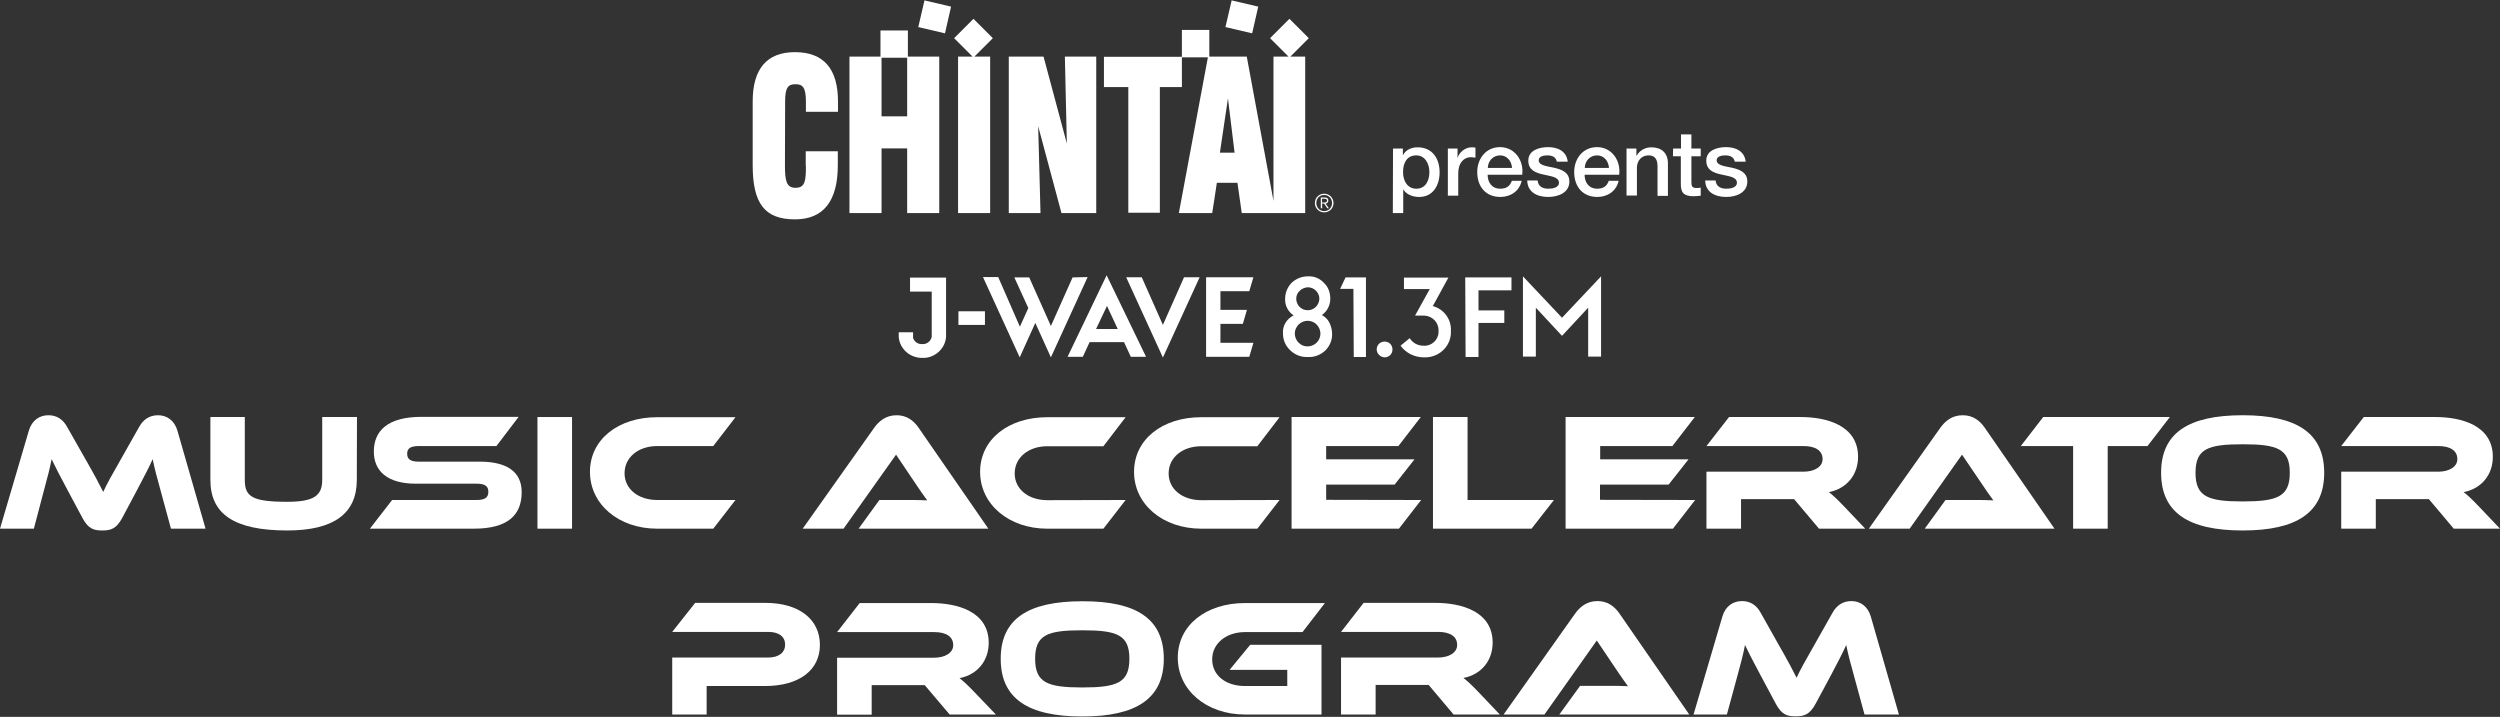 <?xml version="1.0" encoding="utf-8"?>
<!-- Generator: Adobe Illustrator 25.2.0, SVG Export Plug-In . SVG Version: 6.00 Build 0)  -->
<svg version="1.1" id="レイヤー_1" xmlns="http://www.w3.org/2000/svg" xmlns:xlink="http://www.w3.org/1999/xlink" x="0px"
	 y="0px" width="1395px" height="400px" viewBox="0 0 1395 400" style="enable-background:new 0 0 1395 400;" xml:space="preserve">
<rect x="0" y="0" width="1395" height="400" fill="#333333" stroke="none"/>
<style type="text/css">
	.st0{fill:#FFFFFF;}
</style>
<g id="コンポーネント_19_2_1_" transform="translate(1013 3011)">
	<g>
		<g id="グループ_1514_1_">
			<path id="パス_794_1_" class="st0" d="M-485.1-2823L-485.1-2823v-0.4v-0.2v-0.2v-0.2v-0.2v-0.6v-0.6v-30.7h-20.1v7.8h12.1v22.9
				v0.6v0.6v0.2v0.2v0.2v0.2v0.2v0.2c-0.6,2.5-2.8,4.2-5.3,4c-2.3,0.2-4.4-1.3-5.1-3.4v-0.2v-0.2v-0.2v-0.2v-0.4v-0.4v-0.4v-0.4
				v-0.4v-0.4h-8v1.1v0.2v0.2v0.4v0.4v0.4c0.6,6.8,6.6,11.9,13.5,11.6C-491.7-2811.1-485.6-2816.2-485.1-2823"/>
			<rect id="長方形_1198_1_" x="-478.2" y="-2837.3" class="st0" width="14.8" height="7.6"/>
			<path id="パス_795_1_" class="st0" d="M-364.1-2829.7l-11.8-26.6h-8.7l20.5,44.8l20.5-44.8h-8.7L-364.1-2829.7z"/>
			<path id="パス_796_1_" class="st0" d="M-332-2830.3h12.5l2.3-7.8H-332v-10.4h16.1l2.3-7.8H-340v44.4h24.1l2.3-7.8H-332
				L-332-2830.3L-332-2830.3z"/>
			<path id="パス_797_1_" class="st0" d="M-417.3-2811.9h8.5l3.8-8.2h19.2l3.8,8.2h8.5l-22-45.5L-417.3-2811.9z M-389.3-2827.4
				h-12.1l6.1-12.9L-389.3-2827.4z"/>
			<path id="パス_798_1_" class="st0" d="M-414.5-2856.2l-12.1,27.1l-12.1-27.1h-8.3l7.8,17.1l-4.7,10.4l-12.1-27.7h-8.5
				l20.5,44.8l8.7-19.2l8.7,19.2l20.5-44.8L-414.5-2856.2z"/>
			<path id="パス_799_1_" class="st0" d="M-291.2-2835c-3-2.1-4.9-5.5-4.7-9.3c0-3.4,1.3-6.4,3.6-8.9c2.5-2.3,5.7-3.6,9.1-3.6
				c3.4-0.2,6.6,1.1,8.9,3.6c2.5,2.3,3.6,5.5,3.6,8.9c0,3.6-1.7,7-4.7,9.1c1.7,0.9,3.2,2.3,4.2,4.2c0.9,1.9,1.5,4,1.5,6.1
				c0.2,3.6-1.3,7-3.8,9.5c-2.7,2.5-6.1,3.8-9.7,3.6c-3.6,0.2-7.2-1.1-9.9-3.8c-2.7-2.5-4-5.9-4-9.3
				C-297.5-2829.1-295-2833.1-291.2-2835 M-290.5-2824.9c0,1.9,0.8,3.8,2.1,5.1c2.7,2.8,7.2,2.8,10.1,0l0,0c2.8-2.8,2.8-7.2,0-10.1
				c-2.8-2.8-7.2-2.8-10.1,0C-289.7-2828.5-290.5-2826.8-290.5-2824.9 M-289.7-2844.3c0,3.4,2.7,6.4,6.3,6.4c0,0,0,0,0.2,0
				c3.4,0,6.3-2.8,6.4-6.4c0-3.4-2.8-6.3-6.3-6.4c-1.7,0-3.4,0.8-4.6,1.9C-289.1-2847.5-289.7-2846-289.7-2844.3"/>
			<path id="パス_800_1_" class="st0" d="M-257.8-2849.8h-7.4l3-6.4h11.4v44.4h-6.8L-257.8-2849.8L-257.8-2849.8z"/>
			<path id="パス_801_1_" class="st0" d="M-244.8-2816c0-2.5,1.9-4.4,4.4-4.4s4.4,1.9,4.4,4.4s-1.9,4.4-4.4,4.4l0,0
				C-242.9-2811.7-244.8-2813.8-244.8-2816"/>
			<path id="パス_802_1_" class="st0" d="M-231.5-2818.1l5.1-4.2c1.7,2.7,4.6,4.2,7.6,4.2c4.4,0.4,8.3-3,8.5-7.4
				c0-0.4,0-0.6,0-0.9c0.2-4.6-3.4-8.3-8-8.5c-0.4,0-0.6,0-0.9,0h-4.2l8.2-14.8h-14.4v-6.4h24.8l-8.7,15.9
				c6.3,1.7,10.4,7.4,10.1,13.8c0.4,7.8-5.7,14.4-13.7,14.8c-0.6,0-1.1,0-1.7,0C-223.7-2811.7-228.4-2813.9-231.5-2818.1"/>
			<path id="パス_803_1_" class="st0" d="M-195.4-2856.2h25.8v7.2H-188v11.2h14.4v7H-188v19h-7.2L-195.4-2856.2L-195.4-2856.2z"/>
			<path id="パス_804_1_" class="st0" d="M-163.2-2856.8l21.8,23.1l21.8-23.1v44.8h-7.2v-27.3l-14.6,15.7l-14.6-15.7v27.3h-7.2
				V-2856.8z"/>
		</g>
	</g>
</g>
<g>
	<g>
		<g>
			<path class="st0" d="M47.5,255.9c5.5,9.6,7.9,14.2,10.1,18.6c2-4.4,4.5-8.9,10-18.5l10-17.7c2.2-4,5.6-6.6,10.6-6.6
				c4.8,0,9.1,2.8,10.8,8.6l15.7,54.7H95.4l-5.9-21.7c-2-7.1-3.3-12.1-4.3-17.1c-2,4.4-4.4,9.1-8.7,17.2L68.2,289
				c-3.3,6.1-6.4,7-11.1,7c-4.7,0-7.8-0.8-11.1-7l-8.4-15.7c-4.6-8.6-6.8-12.9-8.8-17.1c-0.9,4.9-2.3,10.1-4.2,17.1L18.9,295H0
				l16.1-54.7c1.7-5.8,6-8.6,10.9-8.6s8.3,2.5,10.5,6.6L47.5,255.9z"/>
		</g>
		<g>
			<path class="st0" d="M199.1,267.8c0,18.8-12.9,28.2-38.8,28.2c-30,0-42.9-9.4-42.9-28.2v-35.1h19.2v35.1
				c0,9.2,3.9,12.2,23.7,12.2c14.8,0,19.5-3.4,19.5-12.2v-35.1h19.4L199.1,267.8L199.1,267.8z"/>
		</g>
		<g>
			<path class="st0" d="M267.7,257.6c15.2,0,23.4,5.7,23.4,17c0,12.8-7.7,20.4-26.7,20.4h-58l12.4-16h47.1c4.6,0,6.6-1.3,6.6-4.6
				c0-3.2-2-4.5-6.6-4.5H232c-16,0-23.4-7.2-23.4-17.9c0-11.7,7.8-19.4,26.7-19.4h54.1L277,248.9h-43.2c-4.5,0-6.6,1.1-6.6,4.3
				c0,3.2,2.1,4.4,6.6,4.4L267.7,257.6L267.7,257.6z"/>
		</g>
		<g>
			<path class="st0" d="M319.2,295h-19.3v-62.3h19.3V295z"/>
		</g>
		<g>
			<path class="st0" d="M410.4,279L398,295h-31.3c-21.6,0-37.5-13.7-37.5-31.7c0-18.2,15.9-30.5,37.5-30.5h43.7L398,248.9h-31.3
				c-10.4,0-18.2,6.2-18.2,15.2c0,8.8,7.7,14.9,18.2,14.9H410.4z"/>
		</g>
		<g>
			<path class="st0" d="M479.1,295l11.6-16h15.6c3.7,0,8.1,0,11.1,0.2c-1.7-2.2-4.3-6-6.3-9L500,253.7L470.7,295h-22.8l39.9-56.3
				c2.6-3.6,6.4-7,12.5-7c5.8,0,9.6,3.1,12.3,7l38.9,56.3H479.1z"/>
		</g>
		<g>
			<path class="st0" d="M628.1,279l-12.4,16h-31.3c-21.6,0-37.5-13.7-37.5-31.7c0-18.2,15.9-30.5,37.5-30.5h43.7L615.7,249h-31.3
				c-10.4,0-18.2,6.2-18.2,15.2c0,8.8,7.7,14.9,18.2,14.9L628.1,279L628.1,279z"/>
		</g>
		<g>
			<path class="st0" d="M714,279l-12.4,16h-31.3c-21.6,0-37.5-13.7-37.5-31.7c0-18.2,15.9-30.5,37.5-30.5H714L701.6,249h-31.3
				c-10.4,0-18.2,6.2-18.2,15.2c0,8.8,7.7,14.9,18.2,14.9L714,279L714,279z"/>
		</g>
		<g>
			<path class="st0" d="M793,279l-12.4,16h-59.9v-62.3h72.1l-12.5,16.2H740v7.4h49.3l-11.1,14.1H740v8.5L793,279L793,279L793,279z"
				/>
		</g>
		<g>
			<path class="st0" d="M867.1,279l-12.5,16h-55v-62.3h19.3V279H867.1z"/>
		</g>
		<g>
			<path class="st0" d="M945.9,279l-12.4,16h-59.9v-62.3h72.1l-12.5,16.2h-40.3v7.4h49.3l-11.1,14.1h-38.3v8.5L945.9,279L945.9,279
				L945.9,279z"/>
		</g>
		<g>
			<path class="st0" d="M1040.8,295H1015l-13.9-16.5h-29.6V295h-19.3v-31.8h54.2c6,0,10.6-2.7,10.6-7c0-4.8-4-7.3-10.6-7.3h-54.2
				l12.6-16.2h40c14.1,0,32,4.5,32,22.2c0,9.7-6,17.7-16.3,19.7c2.1,1.6,4.5,3.8,8.7,8.2L1040.8,295z"/>
		</g>
		<g>
			<path class="st0" d="M1074,295l11.6-16h15.6c3.7,0,8.1,0,11.1,0.2c-1.7-2.2-4.3-6-6.3-9l-11.2-16.5l-29.2,41.3h-22.8l39.9-56.3
				c2.6-3.6,6.4-7,12.5-7c5.8,0,9.6,3.1,12.3,7l38.9,56.3H1074z"/>
		</g>
		<g>
			<path class="st0" d="M1210.8,232.7l-12.5,16.2h-22.2V295h-19.3v-46.1h-29.2l12.5-16.2L1210.8,232.7L1210.8,232.7z"/>
		</g>
		<g>
			<path class="st0" d="M1296.9,263.8c0,22.2-15.3,32.2-45.5,32.2c-30.3,0-45.5-10-45.5-32.2s15.2-32.1,45.5-32.1
				C1281.6,231.7,1296.9,241.6,1296.9,263.8z M1277.7,263.8c0-13.4-7-15.9-26.3-15.9c-19.4,0-26.3,2.5-26.3,15.9
				c0,13.4,7,16,26.3,16S1277.7,277.2,1277.7,263.8z"/>
		</g>
		<g>
			<path class="st0" d="M1395,295h-25.8l-13.9-16.5h-29.6V295h-19.3v-31.8h54.2c6,0,10.6-2.7,10.6-7c0-4.8-4-7.3-10.6-7.3h-54.2
				l12.6-16.2h40c14.1,0,32,4.5,32,22.2c0,9.7-6,17.7-16.3,19.7c2.1,1.6,4.5,3.8,8.7,8.2L1395,295z"/>
		</g>
		<g>
			<path class="st0" d="M426.9,382.8h-32.6v15.9h-19.2v-31.8h53.6c6,0,9.4-2.9,9.4-7.2c0-4.4-3.4-7.1-9.4-7.1h-53.6l12.8-16.2H427
				c19.3,0,30.5,9.5,30.5,23.4C457.6,373.6,446.3,382.8,426.9,382.8z"/>
		</g>
		<g>
			<path class="st0" d="M555.7,398.7h-25.8L516,382.3h-29.6v16.5h-19.3V367h54.2c6,0,10.6-2.7,10.6-7c0-4.8-4-7.3-10.6-7.3h-54.2
				l12.6-16.2h40c14.1,0,32,4.5,32,22.2c0,9.7-6,17.7-16.3,19.7c2.1,1.6,4.5,3.8,8.7,8.2L555.7,398.7z"/>
		</g>
		<g>
			<path class="st0" d="M649.4,367.6c0,22.2-15.3,32.2-45.5,32.2c-30.3,0-45.5-10-45.5-32.2s15.2-32.1,45.5-32.1
				C634.2,335.4,649.4,345.3,649.4,367.6z M630.2,367.6c0-13.4-7-15.9-26.3-15.9c-19.4,0-26.3,2.5-26.3,15.9s7,16,26.3,16
				C623.3,383.6,630.2,381,630.2,367.6z"/>
		</g>
		<g>
			<path class="st0" d="M697.6,359.8h39.8v38.9h-42.7c-21.6,0-37.5-13.7-37.5-31.7c0-18.2,15.9-30.5,37.5-30.5h44.6l-12.5,16.2
				h-32.1c-10.4,0-18.3,6.3-18.3,15.2c0,9,7.6,14.9,18.3,14.9h23.6v-9h-32.2L697.6,359.8z"/>
		</g>
		<g>
			<path class="st0" d="M836.9,398.7h-25.8l-13.9-16.5h-29.6v16.5h-19.3v-31.8h54.2c6,0,10.6-2.7,10.6-7c0-4.8-4-7.3-10.6-7.3h-54.2
				l12.6-16.2h40c14.1,0,32,4.5,32,22.2c0,9.7-6,17.7-16.3,19.7c2.1,1.6,4.5,3.8,8.7,8.2L836.9,398.7z"/>
		</g>
		<g>
			<path class="st0" d="M870.1,398.7l11.6-16h15.6c3.7,0,8.1,0,11.1,0.2c-1.7-2.2-4.3-6.1-6.3-9L891,357.4l-29.2,41.3H839l39.9-56.3
				c2.6-3.6,6.4-7,12.5-7c5.8,0,9.6,3.1,12.3,7l38.9,56.3H870.1L870.1,398.7z"/>
		</g>
		<g>
			<path class="st0" d="M992.4,359.6c5.5,9.6,7.9,14.2,10.1,18.6c2-4.4,4.5-8.9,10-18.5l10-17.7c2.2-4,5.6-6.6,10.6-6.6
				c4.8,0,9.1,2.8,10.8,8.6l15.7,54.7h-19.2l-5.9-21.7c-2-7.1-3.3-12.1-4.3-17.1c-2,4.4-4.4,9.1-8.7,17.2l-8.4,15.6
				c-3.3,6.1-6.4,7-11.1,7s-7.8-0.8-11.1-7l-8.4-15.7c-4.6-8.6-6.8-12.9-8.8-17.1c-0.9,4.9-2.3,10.1-4.2,17.1l-5.9,21.7H945
				l16.1-54.7c1.7-5.8,6-8.6,10.9-8.6s8.3,2.5,10.5,6.6L992.4,359.6z"/>
		</g>
	</g>
</g>
<g>
	<g>
		<g>
			<g>
				<path class="st0" d="M738.9,108.8c2.5,0,4.4,2,4.4,4.5s-1.9,4.5-4.4,4.5s-4.4-2-4.4-4.5S736.3,108.8,738.9,108.8z M738.9,108.1
					c-3,0-5.2,2.3-5.2,5.2s2.3,5.2,5.2,5.2s5.2-2.3,5.2-5.2C744.1,110.4,741.8,108.1,738.9,108.1z M737.7,113.6h1.2l1.7,2.6h0.9
					l-1.8-2.6c0.8-0.1,1.5-0.6,1.5-1.7c0-1.1-0.6-1.7-1.9-1.7H737v6h0.8L737.7,113.6L737.7,113.6z M737.7,113v-2.1h1.4
					c0.7,0,1.4,0.2,1.4,1c0,1-0.9,1.1-1.8,1.1H737.7z"/>
			</g>
		</g>
	</g>
	<g>
		<g>
			<g>
				<g>
					<g>
						<path class="st0" d="M449.7,92.6c0,8-0.3,12.2-5.8,12.2c-5.1,0-5.9-3.9-5.9-12.6l0.1-35.7c0-8,1.9-9.5,5.8-9.5
							c3.8,0,5.8,1.5,5.8,9.6v5.8h17.9v-5.8c0-18.3-8.1-27.5-24-27.5c-15.6,0-23.6,9.2-23.6,27.5v35.6c0,21.5,6.8,30.2,23.6,30.2
							c15.9,0,23.9-10.2,23.9-30.2v-7.8h-17.9v8.2C449.6,92.6,449.7,92.6,449.7,92.6z"/>
						<path class="st0" d="M506.6,31.6V17h-0.3h-15v14.6H474v87.3h17.9c0,0,0-35.6,0-36.1c0.5,0,13.8,0,14.3,0c0,0.5,0,36.1,0,36.1
							h17.9V31.6h-0.3H506.6z M506.2,64.9c-0.5,0-13.8,0-14.3,0c0-0.5,0-28.1,0-32.7h14.3C506.2,36.8,506.2,64.4,506.2,64.9z"/>
						<path class="st0" d="M611.2,31.6h-17c0,0,1,44.4,1.1,48.5c-1.1-4-13-48.5-13-48.5h-19.4v87.3h17.7c0,0-1.2-44.3-1.3-48.5
							c1.1,4.1,13,48.5,13,48.5h19.4V31.6H611.2z"/>
						<path class="st0" d="M720,31.6l10.3-10.3l-10.8-10.8l-0.2,0.2l-10.6,10.6L719,31.6h-8.4v80.5l-14.9-80.5h-0.2h-20.7V16.7h-0.3
							h-15v15H616v16.9c0,0,13.3,0,13.6,0c0,0.3,0,70.1,0,70.1h17.6c0,0,0-69.8,0-70.1c0.3,0,12.3,0,12.3,0V32H674l-16.2,86.9h18.6
							c0,0,2.6-16.4,2.6-16.9c0.4,0,11.1,0,11.5,0c0.1,0.5,2.4,16.9,2.4,16.9h17.4h1.3h16.7V31.6H728H720z M680.7,85.2l4.5-30.3
							l3.7,30.3H680.7z"/>
						<polygon class="st0" points="543.2,10.5 543,10.7 532.4,21.3 542.7,31.6 534.6,31.6 534.6,118.9 552.5,118.9 552.5,31.6 
							552.2,31.6 543.7,31.6 554,21.3 						"/>
						<polygon class="st0" points="515.8,0.5 512.4,15.1 527.3,18.6 530.7,3.7 515.8,0.2 						"/>
						<polygon class="st0" points="702.1,3.7 687.2,0.2 687.2,0.5 683.8,15.1 698.7,18.6 						"/>
					</g>
				</g>
			</g>
		</g>
	</g>
</g>
<g>
	<g>
		<g>
			<path class="st0" d="M777.3,82.9h5.5v3.6h0.1c1.6-3,4.8-4.3,8.1-4.3c8.3,0,12.3,6.3,12.3,14c0,7.1-3.6,13.7-11.4,13.7
				c-3.4,0-7-1.2-8.8-4.1H783v13.1h-5.8L777.3,82.9C777.2,82.9,777.3,82.9,777.3,82.9z M790.3,86.7c-4.9,0-7.4,3.7-7.4,9.3
				c0,5.3,2.7,9.3,7.4,9.3c5.3,0,7.3-4.7,7.3-9.3C797.6,91.3,795.1,86.7,790.3,86.7z"/>
		</g>
		<g>
			<path class="st0" d="M807.9,82.9h5.4V88h0.1c0.7-2.8,4.1-5.8,7.7-5.8c1.3,0,1.7,0.1,2.2,0.2V88c-0.8-0.1-1.7-0.3-2.5-0.3
				c-4,0-7.1,3.2-7.1,9v12.5h-5.8L807.9,82.9L807.9,82.9z"/>
		</g>
		<g>
			<path class="st0" d="M830.1,97.5c0,4.1,2.2,7.8,7.1,7.8c3.4,0,5.4-1.5,6.4-4.4h5.5c-1.3,5.8-6.2,9-11.9,9
				c-8.2,0-12.9-5.8-12.9-13.9c0-7.5,4.9-13.9,12.7-13.9c8.3,0,13.4,7.5,12.4,15.4L830.1,97.5L830.1,97.5z M843.7,93.7
				c-0.2-3.7-2.7-7-6.6-7c-4,0-6.8,3.1-6.9,7H843.7z"/>
		</g>
		<g>
			<path class="st0" d="M858,100.7c0.3,3.4,2.9,4.6,6,4.6c2.2,0,6-0.5,5.9-3.5c-0.2-3.1-4.4-3.4-8.6-4.4c-4.3-0.9-8.5-2.4-8.5-7.8
				c0-5.8,6.2-7.5,11-7.5c5.4,0,10.3,2.2,11,8.1h-6.1c-0.5-2.7-2.8-3.5-5.3-3.5c-1.7,0-4.8,0.4-4.8,2.7c0,2.9,4.3,3.3,8.6,4.2
				c4.2,1,8.5,2.5,8.5,7.7c0,6.3-6.3,8.6-11.8,8.6c-6.6,0-11.6-3-11.7-9.2L858,100.7L858,100.7z"/>
		</g>
		<g>
			<path class="st0" d="M884.2,97.5c0,4.1,2.2,7.8,7.1,7.8c3.4,0,5.4-1.5,6.4-4.4h5.5c-1.3,5.8-6.2,9-11.9,9
				c-8.2,0-12.9-5.8-12.9-13.9c0-7.5,4.9-13.9,12.7-13.9c8.3,0,13.4,7.5,12.4,15.4L884.2,97.5L884.2,97.5z M897.8,93.7
				c-0.2-3.7-2.7-7-6.6-7c-4,0-6.8,3.1-6.9,7H897.8z"/>
		</g>
		<g>
			<path class="st0" d="M907.6,82.9h5.5v3.9l0.1,0.1c1.7-2.9,4.7-4.7,8.2-4.7c5.7,0,9.3,3.1,9.3,9v18.1h-5.8V92.6
				c-0.1-4.1-1.7-5.9-5.1-5.9c-3.9,0-6.4,3.1-6.4,6.9v15.5h-5.8V82.9z"/>
		</g>
		<g>
			<path class="st0" d="M933.6,82.9h4.4V75h5.8v7.9h5.2v4.3h-5.2v14.1c0,2.4,0.2,3.6,2.8,3.6c0.8,0,1.6,0,2.4-0.2v4.5
				c-1.3,0.1-2.5,0.3-3.8,0.3c-6.1,0-7.2-2.3-7.3-6.7V87.2h-4.4L933.6,82.9L933.6,82.9z"/>
		</g>
		<g>
			<path class="st0" d="M957.3,100.7c0.3,3.4,2.9,4.6,6,4.6c2.2,0,6-0.5,5.9-3.5c-0.2-3.1-4.4-3.4-8.6-4.4c-4.3-0.9-8.5-2.4-8.5-7.8
				c0-5.8,6.2-7.5,11-7.5c5.4,0,10.3,2.2,11,8.1H968c-0.5-2.7-2.8-3.5-5.3-3.5c-1.7,0-4.8,0.4-4.8,2.7c0,2.9,4.3,3.3,8.6,4.2
				c4.2,1,8.5,2.5,8.5,7.7c0,6.3-6.3,8.6-11.8,8.6c-6.6,0-11.6-3-11.7-9.2L957.3,100.7L957.3,100.7z"/>
		</g>
	</g>
</g>
</svg>
